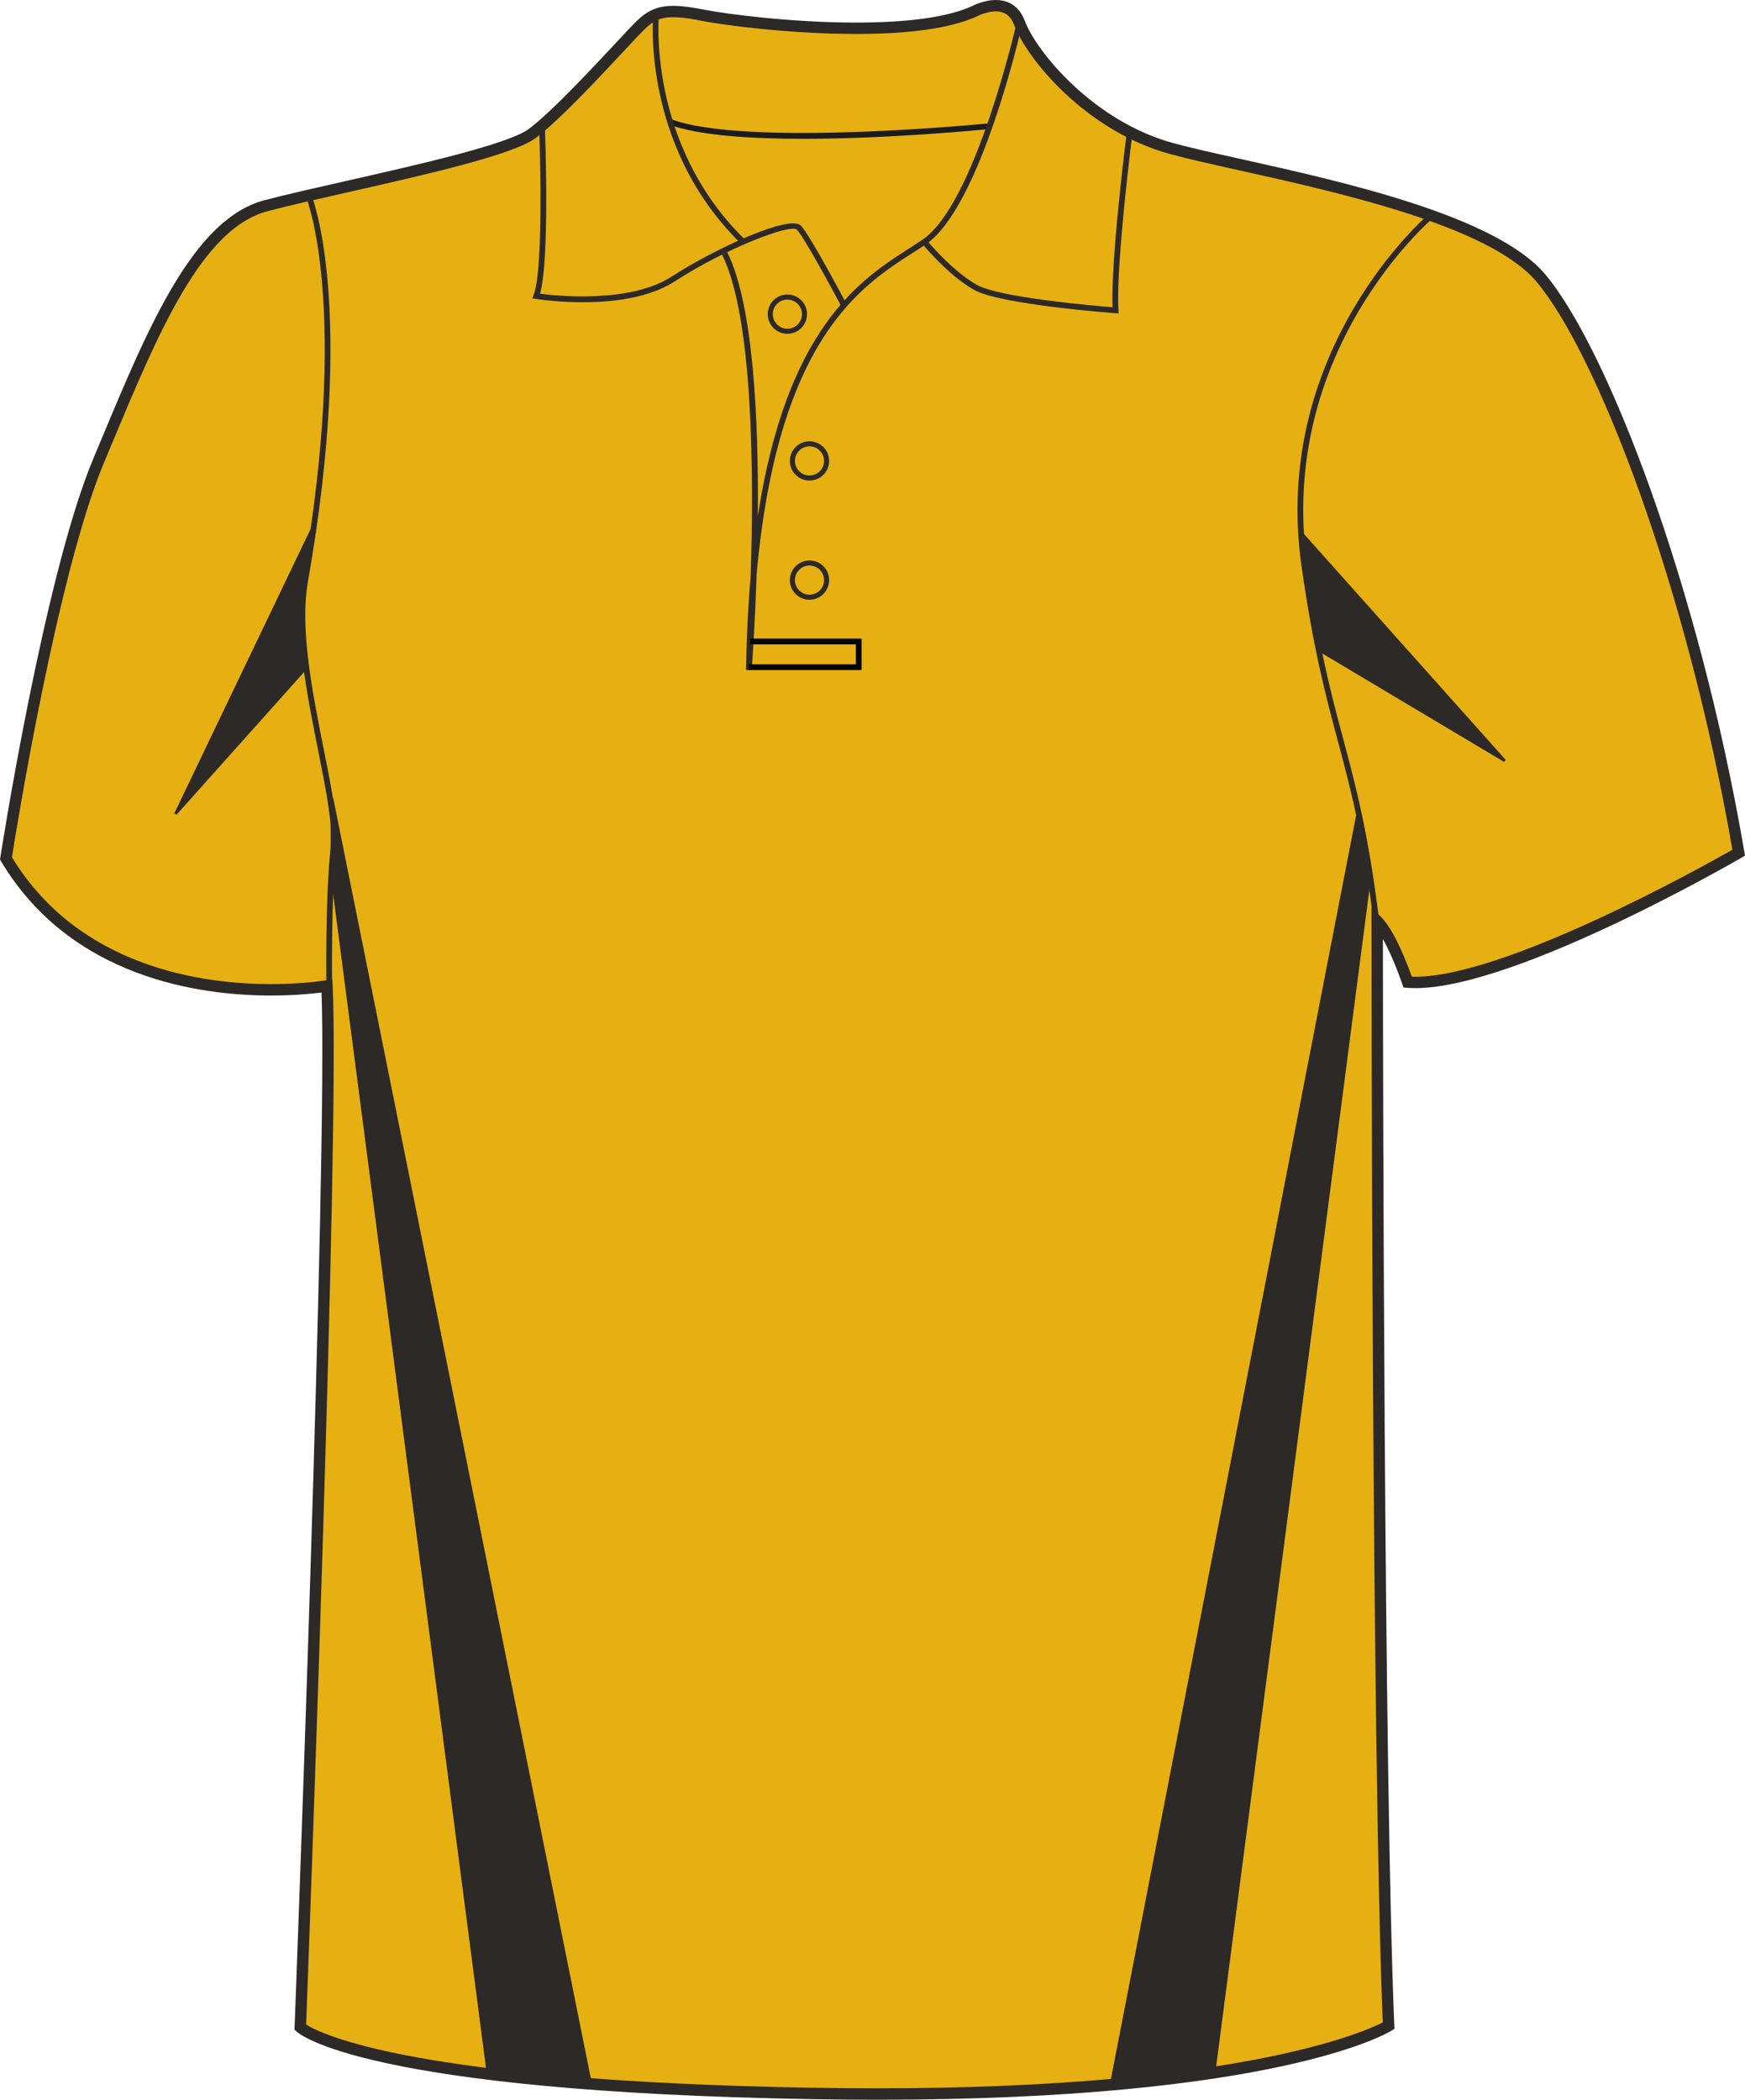 <svg preserveAspectRatio="xMidYMid meet"  xmlns="http://www.w3.org/2000/svg" xmlns:xlink="http://www.w3.org/1999/xlink" version="1.1" id="Layer_1" x="0px" y="0px" width="664.976px" height="800.002px" viewbox="0 0 664.976 800.002" enable-background="new 0 0 664.976 800.002" xml:space="preserve" class="svg0" style="height: 800px;"> <g id="front"> 	<path id="primary" fill="#e6b012" d="M123.61,376.565c0,0-90.335,9.723-122.319-48.589c0,0,16.462-106.569,35.313-151.524   c18.852-44.954,36.25-89.912,63.806-97.16c27.554-7.25,89.909-18.851,101.506-27.549c11.603-8.702,34.803-34.804,40.604-40.603   c5.802-5.801,10.154-7.255,24.65-4.353c14.502,2.9,76.859,10.154,102.96-1.448c0,0,13.055-7.251,17.402,4.349   c4.35,11.601,26.102,39.153,58.002,47.853c31.904,8.702,117.451,21.751,140.66,49.303c23.207,27.552,58.01,117.461,75.406,218.968   c0,0-89.91,52.203-126.156,49.303c0,0-5.809-17.399-11.607-23.201c0,0,0,316.418,4.354,420.83c0,0-46.4,28.711-218.959,25.809   c-172.565-2.901-195.768-25.231-195.768-25.231S126.51,433.125,123.61,376.565z" class="primary" stroke="#e6b012" stroke-width="1px"></path> 	<g id="secondary" class="secondary" fill="#2D2926" stroke="#2D2926" stroke-width="1px"> 		<path fill="#2D2926" d="M119.761,199.77L66.89,310.081l49.605-55.482C116.496,254.599,111.929,238.281,119.761,199.77z" class="secondary" stroke="#2D2926" stroke-width="1px"></path> 		<path fill="#2D2926" d="M497.035,204.339l76.371,85.507l-71.146-42.427C502.255,247.419,495.078,212.172,497.035,204.339z" class="secondary" stroke="#2D2926" stroke-width="1px"></path> 		<polygon fill="#2D2926" points="517.271,310.734 423.279,795.057 462.441,791.141 522.058,333.362   " class="secondary" stroke="#2D2926" stroke-width="1px"></polygon> 		<polygon fill="#2D2926" points="126.505,304.206 225.285,795.057 186.122,791.141 126.505,333.362   " class="secondary" stroke="#2D2926" stroke-width="1px"></polygon> 	</g> 	<path fill="#1C1B1C" d="M306.104,52.886c-20.313,0-39.932-1.293-51.022-5.4l0.754-2.039c28.8,10.663,119.861,1.663,120.781,1.569   l0.221,2.165C374.496,49.413,339.386,52.886,306.104,52.886z" stroke-width="2px"></path> 	<path d="M334.24,800.002c-7.833,0-15.933-0.068-24.074-0.205c-171.449-2.883-196.264-24.9-197.236-25.838l-0.703-0.678l0.037-0.976   c0.127-3.354,12.673-331.774,10.261-394.164c-3.438,0.45-10.29,1.157-19.28,1.157c-26.988,0-76.236-6.643-102.84-51.132L0,327.494   l0.12-0.775c0.166-1.071,16.723-107.351,35.456-152.033l2.987-7.138c18.07-43.274,35.138-84.145,62.271-91.282   c8.051-2.12,19.123-4.622,30.847-7.272c27.646-6.25,62.059-14.026,69.91-19.916c8.549-6.413,23.958-22.925,33.162-32.788   c3.201-3.428,5.729-6.139,7.203-7.614c4.082-4.081,7.784-6.442,14.648-6.442c3.078,0,6.882,0.476,11.971,1.494   c7.626,1.525,32.732,4.873,57.657,4.873c19.972,0,34.771-2.077,43.994-6.175C370.238,2.411,374.628,0,379.462,0   c3.688,0,8.605,1.387,11.08,7.998c4.393,11.703,26.146,38.227,56.537,46.52c6.682,1.822,15.717,3.832,26.174,6.159   c38.547,8.577,96.795,21.54,115.58,43.84c23.561,27.976,58.387,117.917,75.885,220l0.258,1.489l-1.311,0.76   c-3.598,2.091-91.059,52.502-127.424,49.591l-1.438-0.113l-0.453-1.366c-0.045-0.13-3.387-10.065-7.367-17.106   c0.037,46.579,0.4,319.252,4.344,413.957l0.057,1.271l-1.082,0.668C528.572,774.736,485.972,800.002,334.24,800.002z    M116.654,771.328c5.063,3.281,40.023,21.535,193.589,24.115c8.117,0.137,16.189,0.203,23.997,0.203   c137.213,0,185.172-21.267,192.693-25.103c-4.246-104.625-4.299-416.409-4.299-419.561v-5.25l3.715,3.71   c5.162,5.162,10.105,18.302,11.648,22.651c33.656,1.22,111.146-42.069,122.178-48.349   c-17.455-100.732-51.598-189.038-74.672-216.434c-17.832-21.174-75.221-33.944-113.189-42.396   c-10.518-2.339-19.598-4.36-26.373-6.208c-32.293-8.809-54.666-36.383-59.471-49.188c-1.305-3.483-3.598-5.174-7.01-5.174   c-3.66,0-7.264,1.945-7.303,1.963c-9.947,4.434-25.344,6.637-45.928,6.637c-25.248,0-50.751-3.404-58.512-4.956   c-14.134-2.825-17.501-1.428-22.688,3.757c-1.42,1.421-3.927,4.107-7.099,7.506c-9.907,10.613-24.877,26.654-33.734,33.3   C195.599,59,162.148,66.561,132.635,73.23c-11.686,2.642-22.723,5.135-30.697,7.235c-25.054,6.592-41.72,46.5-59.364,88.752   l-2.989,7.146C21.898,218.551,6.081,316.836,4.538,326.601c25.596,42.046,72.774,48.342,98.702,48.342   c12.466,0,20.889-1.438,20.974-1.451l2.417-0.421l0.126,2.452C129.552,429.898,117.484,749.496,116.654,771.328z" fill="#2D2926" stroke-width="2px"></path> 	<path d="M320.492,116.513c-3.813-7.201-14.276-26.456-16.859-29.038c-2.265-2.256-26.555,6.816-46.494,19.72   c-18.625,12.052-51.575,6.911-52.97,6.687l-1.343-0.217l0.504-1.261c4.214-10.538,2.12-64.266,2.102-64.809l2.172-0.085   c0.086,2.15,1.996,51.126-1.815,64.403c6.28,0.82,34.245,3.757,50.167-6.543c16.396-10.607,44.918-23.73,49.212-19.43   c3.342,3.34,16.681,28.488,17.246,29.559L320.492,116.513z" fill="#2D2926" stroke-width="2px"></path> 	<path d="M281.886,92.373c-37.72-37.324-32.997-86.852-32.945-87.348l2.162,0.227c-0.05,0.486-4.646,49.007,32.31,85.575   L281.886,92.373z" fill="#2D2926" stroke-width="2px"></path> 	<path d="M286.454,255.364l-2.172-0.103c0.214-12.893,0.822-24.681,1.772-35.492c1.255-38.903,0.996-98.998-10.903-122.789   l1.944-0.974c10.019,20.04,12.018,63.979,11.693,100.677c11.021-72.157,39.403-90.348,57.735-102.092   c1.818-1.167,3.533-2.266,5.109-3.344c20.074-13.737,35.652-82.037,35.813-82.727l2.123,0.478   c-0.641,2.846-15.928,69.828-36.703,84.042c-1.594,1.089-3.326,2.201-5.168,3.378c-19.717,12.634-51.252,32.833-59.372,122.311   C287.674,238.906,286.582,253.667,286.454,255.364z" fill="#2D2926" stroke-width="2px"></path> 	<path d="M426.283,119.425l-1.246-0.094c-1.785-0.133-43.855-3.344-53.738-8.833c-9.854-5.478-19.48-17.169-19.887-17.666   l1.684-1.375c0.098,0.117,9.773,11.866,19.268,17.138c8.559,4.757,44.479,7.888,51.613,8.47c-0.732-18.311,5.25-65.432,5.51-67.474   l2.156,0.274c-0.064,0.51-6.502,51.213-5.434,68.312L426.283,119.425z" fill="#2D2926" stroke-width="2px"></path> 	<path fill="none" stroke="#000000" stroke-width="2px" stroke-miterlimit="10" d="M276.123,96.493"></path> 	<polygon points="328.327,255.28 285.342,255.28 285.342,253.105 326.153,253.105 326.153,245.493 285.911,245.493 285.911,243.318    328.327,243.318  "></polygon> 	<path d="M124.385,375.534c-0.005-0.332-0.499-33.521,1.655-52.941c0.896-8.052-1.775-21.472-4.874-37.006   c-4.303-21.595-9.181-46.072-5.99-64.208c18.233-103.697,1.789-145.454,1.617-145.863l2.015-0.829   c0.171,0.413,16.878,42.621-1.488,147.07c-3.117,17.733,1.719,41.997,5.984,63.406c3.131,15.713,5.835,29.284,4.901,37.669   c-2.143,19.285-1.647,52.337-1.645,52.668L124.385,375.534z" fill="#2D2926" stroke-width="2px"></path> 	<path d="M523.375,350.682c-4.094-32.931-8.715-50.23-13.609-68.546c-4.576-17.122-9.309-34.827-13.807-66.546   c-11.697-82.542,48.08-133.637,48.686-134.143l1.396,1.667c-0.598,0.499-59.451,50.858-47.922,132.169   c4.479,31.59,9.193,49.231,13.752,66.292c4.916,18.391,9.553,35.761,13.664,68.842L523.375,350.682z" fill="#2D2926" stroke-width="2px"></path> 	<path d="M308.481,228.513c-4.129,0-7.488-3.359-7.488-7.487c0-4.13,3.359-7.491,7.488-7.491c4.127,0,7.486,3.361,7.486,7.491   C315.966,225.156,312.608,228.513,308.481,228.513z M308.481,215.47c-3.063,0-5.555,2.492-5.555,5.556s2.489,5.553,5.555,5.553   c3.062,0,5.553-2.491,5.553-5.553C314.033,217.962,311.542,215.47,308.481,215.47z" fill="#2D2926" stroke-width="2px"></path> 	<path d="M308.481,183.102c-4.129,0-7.488-3.36-7.488-7.491c0-4.128,3.359-7.488,7.488-7.488c4.127,0,7.486,3.36,7.486,7.488   C315.966,179.742,312.608,183.102,308.481,183.102z M308.481,170.058c-3.063,0-5.555,2.491-5.555,5.553   c0,3.065,2.489,5.556,5.555,5.556c3.062,0,5.553-2.494,5.553-5.556S311.542,170.058,308.481,170.058z" fill="#2D2926" stroke-width="2px"></path> 	<path d="M300.053,127.182c-4.13,0-7.488-3.36-7.488-7.491c0-4.128,3.36-7.489,7.488-7.489c4.127,0,7.485,3.361,7.485,7.489   C307.536,123.822,304.18,127.182,300.053,127.182z M300.053,114.138c-3.063,0-5.559,2.491-5.559,5.554   c0,3.064,2.493,5.556,5.559,5.556c3.063,0,5.555-2.494,5.555-5.556C305.606,116.629,303.115,114.138,300.053,114.138z" fill="#2D2926" stroke-width="2px"></path> 	 </g> <filter xmlns="http://www.w3.org/2000/svg" id="linear"><feColorMatrix type="matrix" values="0 -1 0 0 0               0 -1 0 0 0               0 -1 0 0 0               0 -1 0 0.9 0 "/></filter></svg>